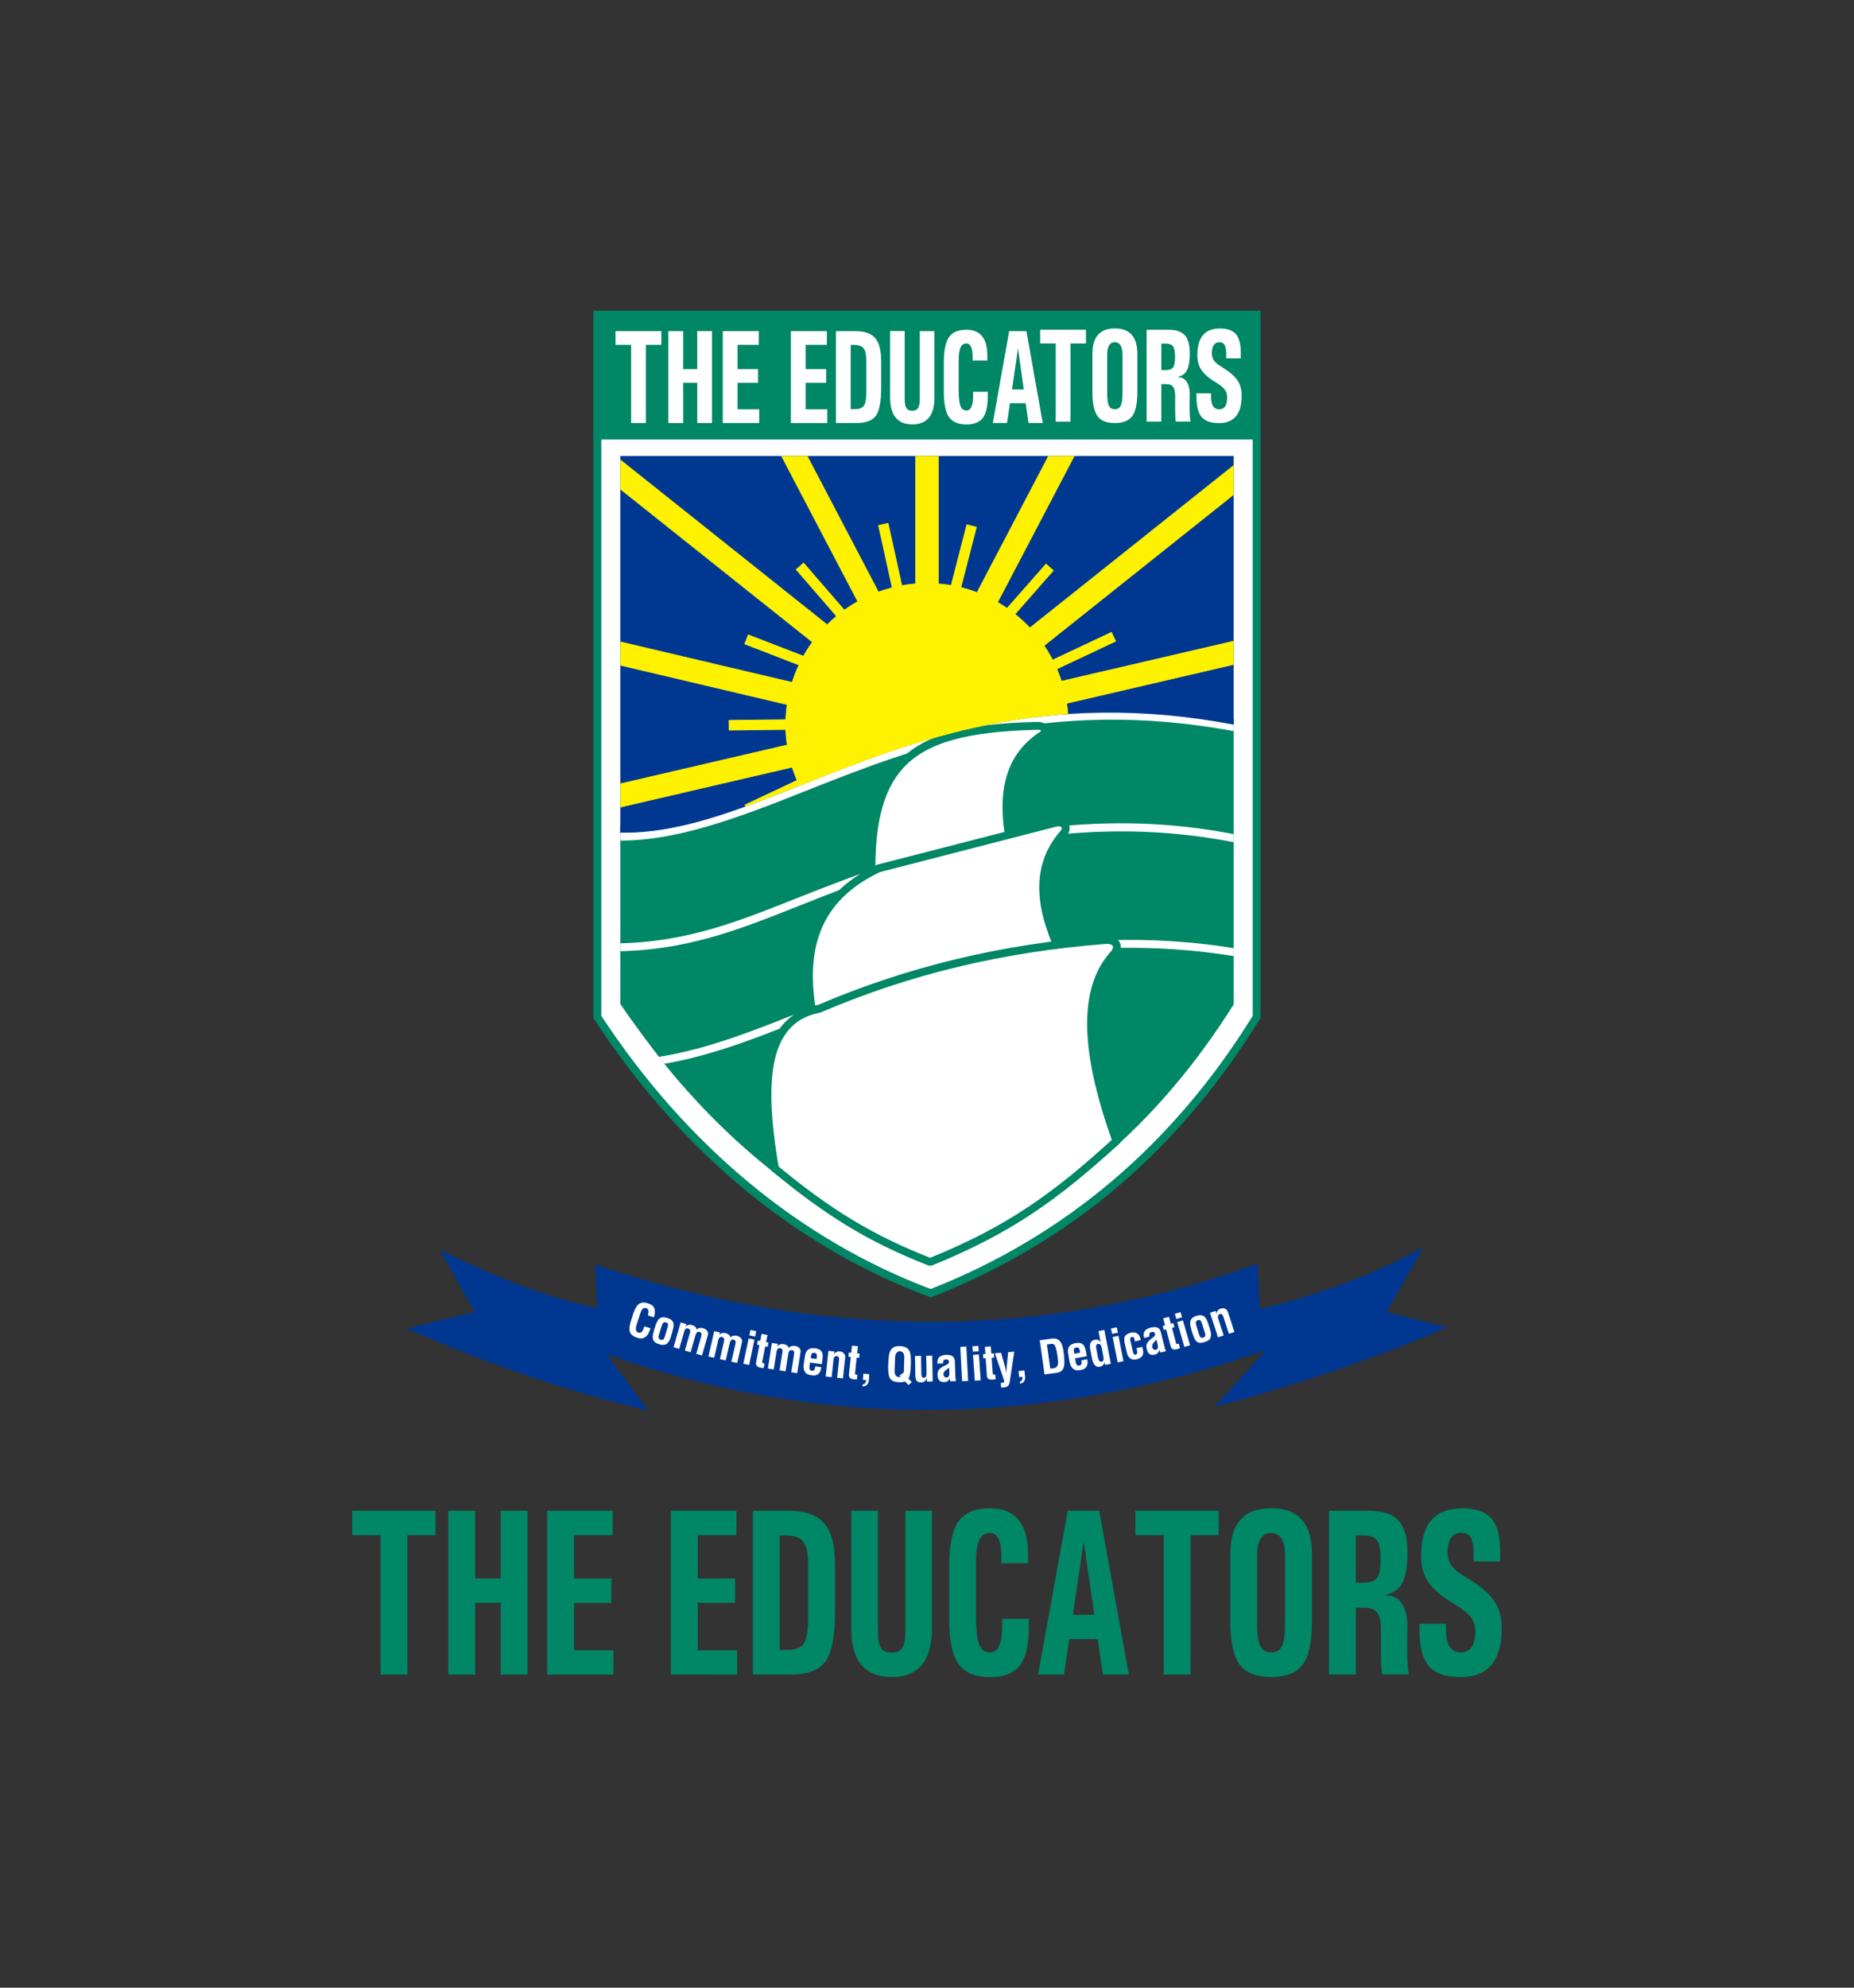 <?xml version="1.0" encoding="utf-8"?>
<!-- Generator: Adobe Illustrator 25.1.0, SVG Export Plug-In . SVG Version: 6.00 Build 0)  -->
<svg version="1.0" id="Layer_1" xmlns="http://www.w3.org/2000/svg" xmlns:xlink="http://www.w3.org/1999/xlink" x="0px" y="0px"
	 viewBox="0 0 280 300" enable-background="new 0 0 280 300" xml:space="preserve">
<rect x="0" y="0" width="280" height="300" fill="#333333" stroke="none"/>
<g>
</g>
<g>
	<path fill-rule="evenodd" clip-rule="evenodd" fill="#003891" d="M66.55,188.7c7.71,3.76,15.53,7.03,23.65,8.71l-0.31-6.54
		c34.38,11.51,67.75,11.57,100.06-0.16l0.31,6.85c8.85-2.11,17.14-5.15,24.74-9.34l-5.6,9.8l9.18,2.33
		c-11.3,4.85-23.04,8.79-35.17,11.98l7.78-8.56c-33,11.5-66.18,12.36-99.59,0.62l6.38,8.56c-12.19-2.93-24.38-7.03-36.57-12.45
		l10.27-2.49C71.69,198.04,66.24,188.39,66.55,188.7L66.55,188.7z"/>
	<path fill="#FFFFFF" d="M97.84,198.53c0.18-0.58,0.12-0.94-0.17-1.06c-0.43-0.18-0.74,0.05-0.95,0.69l-0.55,1.7
		c-0.12,0.37-0.16,0.66-0.12,0.87c0.04,0.21,0.16,0.34,0.36,0.4c0.22,0.07,0.39,0.03,0.52-0.12c0.13-0.15,0.26-0.43,0.39-0.83
		l0.93,0.3c-0.12,0.33-0.24,0.61-0.36,0.84c-0.12,0.23-0.32,0.42-0.59,0.57c-0.27,0.15-0.62,0.16-1.05,0.02
		c-0.41-0.13-0.7-0.3-0.9-0.51c-0.19-0.21-0.29-0.49-0.29-0.82c0-0.34,0.08-0.76,0.24-1.27l0.27-0.84c0.18-0.57,0.38-0.99,0.57-1.28
		c0.2-0.29,0.43-0.47,0.7-0.55c0.27-0.08,0.6-0.05,0.99,0.06c0.54,0.16,0.88,0.42,1,0.78c0.12,0.36,0.1,0.81-0.08,1.34L97.84,198.53
		L97.84,198.53z M100.79,198.93c0.37,0.11,0.62,0.26,0.76,0.45c0.14,0.19,0.2,0.43,0.18,0.71c-0.02,0.28-0.1,0.66-0.25,1.13
		l-0.2,0.65c-0.13,0.44-0.33,0.76-0.59,0.95c-0.26,0.19-0.62,0.22-1.08,0.08c-0.4-0.12-0.67-0.27-0.83-0.45
		c-0.15-0.18-0.22-0.42-0.2-0.72c0.02-0.3,0.11-0.71,0.27-1.23c0.15-0.49,0.3-0.87,0.45-1.13c0.15-0.26,0.34-0.43,0.57-0.5
		C100.11,198.79,100.42,198.81,100.79,198.93L100.79,198.93z M100.78,200.48c0.09-0.3,0.13-0.5,0.1-0.63
		c-0.02-0.12-0.12-0.21-0.3-0.26c-0.18-0.05-0.31-0.03-0.41,0.06c-0.1,0.09-0.18,0.27-0.26,0.52l-0.41,1.36
		c-0.11,0.35-0.02,0.57,0.26,0.67c0.17,0.05,0.3,0.05,0.39-0.02c0.09-0.06,0.17-0.19,0.23-0.39L100.78,200.48L100.78,200.48z
		 M103.54,200.23l0.01,0c0.11-0.14,0.26-0.23,0.44-0.26c0.18-0.04,0.36-0.03,0.53,0.02c0.2,0.06,0.37,0.15,0.5,0.28
		c0.13,0.13,0.19,0.27,0.17,0.43c0.12-0.14,0.27-0.23,0.45-0.26c0.18-0.03,0.37-0.02,0.56,0.03c0.25,0.07,0.45,0.2,0.59,0.39
		c0.15,0.19,0.18,0.4,0.11,0.64l-0.88,3.08l-0.87-0.25l0.75-2.63c0.11-0.39,0.02-0.62-0.27-0.68c-0.28-0.07-0.48,0.1-0.6,0.51
		l-0.73,2.56l-0.87-0.25l0.77-2.68c0.1-0.36,0.01-0.57-0.29-0.65c-0.16-0.04-0.28-0.02-0.37,0.07c-0.09,0.09-0.17,0.23-0.22,0.43
		l-0.74,2.58l-0.86-0.25l1.08-3.75l0.86,0.25L103.54,200.23L103.54,200.23z M108.62,201.5l0.01,0c0.1-0.15,0.25-0.24,0.42-0.29
		c0.18-0.04,0.35-0.05,0.53,0c0.2,0.05,0.37,0.13,0.52,0.26c0.14,0.13,0.2,0.26,0.19,0.42c0.11-0.15,0.26-0.24,0.44-0.28
		c0.18-0.04,0.37-0.04,0.56,0c0.25,0.06,0.46,0.18,0.61,0.35c0.16,0.18,0.2,0.39,0.15,0.64l-0.72,3.12l-0.88-0.2l0.62-2.66
		c0.09-0.4-0.01-0.62-0.3-0.67c-0.29-0.05-0.48,0.13-0.57,0.54l-0.6,2.6l-0.88-0.2l0.63-2.71c0.08-0.36-0.02-0.57-0.32-0.63
		c-0.16-0.03-0.28,0-0.37,0.09c-0.09,0.09-0.15,0.24-0.2,0.44l-0.6,2.61l-0.87-0.2l0.88-3.81l0.87,0.2L108.62,201.5L108.62,201.5z
		 M113.34,200.73l0.87,0.19l-0.17,0.81l-0.87-0.19L113.34,200.73L113.34,200.73z M113.07,202.01l0.87,0.19l-0.81,3.82l-0.87-0.19
		L113.07,202.01L113.07,202.01z M116.06,202.64l-0.12,0.63l-0.37-0.07l-0.44,2.26c-0.02,0.13-0.02,0.21,0.02,0.24
		c0.04,0.03,0.14,0.07,0.31,0.1l-0.13,0.69c-0.04-0.01-0.11-0.02-0.21-0.03c-0.11-0.01-0.2-0.02-0.27-0.04
		c-0.53-0.1-0.75-0.37-0.66-0.81l0.5-2.59l-0.35-0.07l0.12-0.63l0.35,0.07l0.21-1.07l0.89,0.17l-0.21,1.07L116.06,202.64
		L116.06,202.64z M117.41,203.23l0.01,0c0.09-0.15,0.23-0.26,0.4-0.32c0.17-0.06,0.35-0.07,0.53-0.04c0.21,0.03,0.38,0.11,0.53,0.22
		c0.15,0.11,0.22,0.25,0.22,0.4c0.1-0.15,0.24-0.26,0.42-0.31c0.18-0.06,0.36-0.07,0.56-0.04c0.26,0.04,0.47,0.14,0.63,0.31
		c0.17,0.17,0.23,0.38,0.19,0.63l-0.5,3.17l-0.9-0.14l0.43-2.7c0.06-0.4-0.05-0.62-0.35-0.64c-0.29-0.03-0.47,0.16-0.53,0.57
		l-0.42,2.63l-0.9-0.14l0.44-2.75c0.06-0.37-0.06-0.57-0.37-0.6c-0.16-0.02-0.28,0.02-0.36,0.11c-0.08,0.1-0.14,0.25-0.17,0.45
		l-0.42,2.65l-0.88-0.14l0.61-3.86l0.88,0.14L117.41,203.23L117.41,203.23z M121.57,204.65c0.13-0.89,0.64-1.27,1.55-1.15
		c0.39,0.06,0.67,0.17,0.83,0.34c0.17,0.17,0.26,0.37,0.29,0.6c0.02,0.23,0.01,0.54-0.05,0.93l-0.08,0.53l-1.78-0.25l-0.08,0.59
		c-0.05,0.38,0.06,0.6,0.34,0.65c0.03-0.01,0.07,0,0.11,0c0.25,0.01,0.39-0.22,0.44-0.67l0.89,0.13c-0.04,0.44-0.17,0.77-0.4,0.99
		c-0.23,0.22-0.55,0.31-0.97,0.25c-0.24-0.02-0.47-0.08-0.68-0.17c-0.21-0.09-0.38-0.27-0.5-0.53c-0.12-0.26-0.15-0.63-0.08-1.09
		L121.57,204.65L121.57,204.65z M122.44,204.99l0.88,0.12l0.05-0.39c0.04-0.31-0.08-0.49-0.38-0.53c-0.29-0.04-0.46,0.09-0.5,0.4
		L122.44,204.99L122.44,204.99z M126.02,203.98l-0.05,0.44c0.07-0.16,0.19-0.29,0.36-0.36c0.17-0.08,0.35-0.11,0.52-0.09
		c0.25,0.03,0.45,0.12,0.6,0.29c0.15,0.17,0.22,0.39,0.19,0.66l-0.33,3.12l-0.88-0.09l0.28-2.65c0.02-0.2,0.01-0.34-0.04-0.44
		c-0.05-0.1-0.14-0.16-0.28-0.18c-0.12-0.03-0.23,0.01-0.33,0.1c-0.1,0.1-0.16,0.25-0.18,0.45l-0.28,2.62l-0.9-0.09l0.41-3.88
		L126.02,203.98L126.02,203.98z M129.83,204.3l-0.07,0.64l-0.38-0.04l-0.24,2.29c-0.01,0.13,0,0.21,0.04,0.24
		c0.04,0.03,0.14,0.05,0.31,0.07l-0.07,0.7c-0.04,0-0.11-0.01-0.21-0.01c-0.11,0-0.2-0.01-0.27-0.01c-0.53-0.06-0.78-0.3-0.73-0.75
		l0.28-2.62l-0.36-0.04l0.07-0.64l0.36,0.04l0.11-1.08l0.9,0.09l-0.11,1.08L129.83,204.3L129.83,204.3z M130.38,207.34l0.9,0.06
		l-0.06,0.92c-0.02,0.28-0.11,0.5-0.27,0.67c-0.16,0.17-0.39,0.26-0.7,0.27l0.02-0.31c0.11,0.01,0.22-0.04,0.34-0.14
		c0.12-0.1,0.18-0.27,0.19-0.52l-0.48-0.03L130.38,207.34L130.38,207.34z M135.85,203.16c0.51,0.02,0.88,0.12,1.13,0.3
		c0.25,0.18,0.4,0.43,0.48,0.76s0.11,0.78,0.11,1.35l-0.02,0.6c-0.03,0.96-0.15,1.6-0.35,1.9l0.51,0.53l-0.51,0.45l-0.51-0.56
		c-0.2,0.1-0.5,0.15-0.91,0.13c-0.6-0.02-1.02-0.17-1.26-0.44c-0.16-0.19-0.27-0.45-0.32-0.79c-0.05-0.34-0.07-0.74-0.07-1.21
		c0.01-0.13,0.02-0.32,0.03-0.55c0.03-0.47,0.06-0.8,0.08-1c0.02-0.2,0.08-0.42,0.19-0.67c0.1-0.25,0.27-0.45,0.5-0.6
		C135.15,203.22,135.46,203.15,135.85,203.16L135.85,203.16z M136.57,204.92c0.01-0.32-0.05-0.57-0.17-0.73
		c-0.13-0.16-0.3-0.24-0.52-0.24c-0.2,0-0.36,0.08-0.49,0.25c-0.13,0.16-0.2,0.39-0.21,0.69l-0.07,1.95
		c-0.02,0.65,0.2,0.98,0.67,1.01c0.06-0.01,0.15-0.02,0.26-0.03l-0.2-0.18l0.55-0.44l0.06,0.08c0.03-0.11,0.05-0.27,0.06-0.5
		l0.01-0.41L136.57,204.92L136.57,204.92z M139.88,204.62l0.91-0.02l0.07,3.9l-0.87,0.02l-0.01-0.62c-0.1,0.49-0.39,0.74-0.87,0.75
		c-0.18,0-0.34-0.03-0.49-0.1c-0.24-0.12-0.37-0.45-0.38-0.98l-0.05-2.91l0.91-0.02l0.05,2.78c0.01,0.37,0.14,0.54,0.4,0.52
		c0.26,0,0.39-0.23,0.38-0.69L139.88,204.62L139.88,204.62z M141.58,205.81c-0.03-0.46,0.06-0.78,0.27-0.98
		c0.21-0.2,0.55-0.31,1-0.34c0.47-0.02,0.81,0.06,1.02,0.22c0.22,0.16,0.33,0.42,0.34,0.78l0.08,2.35c0.01,0.24,0.04,0.45,0.1,0.61
		l-0.87,0.03c-0.03-0.05-0.05-0.16-0.07-0.31c0.01-0.04,0.01-0.08,0.01-0.13c-0.2,0.36-0.47,0.55-0.82,0.56
		c-0.13,0-0.28-0.01-0.44-0.05c-0.38-0.11-0.58-0.44-0.6-0.98c-0.02-0.32,0.02-0.56,0.13-0.74c0.11-0.17,0.28-0.33,0.49-0.47
		c0.12-0.08,0.29-0.17,0.52-0.27c0.23-0.1,0.38-0.19,0.45-0.25c0.09-0.08,0.13-0.19,0.13-0.32c-0.01-0.24-0.16-0.35-0.46-0.34
		c-0.18,0.02-0.29,0.05-0.33,0.12c-0.08,0.1-0.12,0.26-0.11,0.48L141.58,205.81L141.58,205.81z M143.35,206.43
		c-0.13,0.09-0.27,0.18-0.41,0.28c-0.14,0.1-0.25,0.21-0.33,0.32c-0.08,0.11-0.13,0.25-0.13,0.41c0.04,0.29,0.19,0.46,0.46,0.48
		c0.1-0.02,0.17-0.03,0.19-0.05c0.07-0.05,0.12-0.1,0.16-0.14s0.06-0.15,0.07-0.29c0.02-0.15,0.02-0.34,0-0.57L143.35,206.43
		L143.35,206.43z M145.03,203.28l0.91-0.05l0.27,5.19l-0.91,0.05L145.03,203.28L145.03,203.28z M146.86,203.19l0.89-0.06l0.06,0.82
		l-0.89,0.06L146.86,203.19L146.86,203.19z M146.95,204.49l0.89-0.06l0.27,3.9l-0.89,0.06L146.95,204.49L146.95,204.49z
		 M150.1,204.26l0.04,0.64l-0.38,0.03l0.16,2.29c0.01,0.13,0.04,0.2,0.08,0.23c0.04,0.02,0.15,0.03,0.32,0.02l0.05,0.7
		c-0.04,0-0.11,0.01-0.21,0.03c-0.11,0.02-0.19,0.03-0.27,0.03c-0.53,0.04-0.82-0.17-0.85-0.61l-0.18-2.63l-0.36,0.03l-0.04-0.64
		l0.36-0.03l-0.08-1.08l0.9-0.06l0.08,1.08L150.1,204.26L150.1,204.26z M150.25,204.25l0.94-0.08l0.61,2.16l0.19,0.89l0.04-0.91
		l0.23-2.23l0.92-0.08l-0.66,4.4c-0.04,0.36-0.13,0.6-0.26,0.75c-0.13,0.14-0.34,0.22-0.62,0.25c-0.18,0.02-0.32,0.02-0.44,0.02
		l-0.06-0.7l0.18-0.02l0.1-0.01c0.1-0.01,0.17-0.03,0.2-0.05c0.03-0.02,0.05-0.07,0.04-0.14c0-0.04-0.04-0.16-0.09-0.37
		L150.25,204.25L150.25,204.25z M153.82,206.94l0.89-0.11l0.11,0.91c0.03,0.27-0.01,0.51-0.14,0.71c-0.12,0.2-0.34,0.33-0.63,0.4
		l-0.04-0.31c0.11-0.01,0.21-0.08,0.31-0.2c0.09-0.12,0.12-0.3,0.09-0.54l-0.48,0.06L153.82,206.94L153.82,206.94z M157.03,202.29
		l1.85-0.26c0.53-0.07,0.94,0.07,1.23,0.44c0.29,0.37,0.48,1.03,0.57,1.99c0.04,0.41,0.06,0.75,0.07,1.02
		c0.01,0.26-0.02,0.52-0.07,0.77s-0.16,0.46-0.33,0.62c-0.17,0.17-0.41,0.28-0.73,0.32l-1.87,0.26L157.03,202.29L157.03,202.29z
		 M158.11,202.92l0.51,3.65l0.51-0.07c0.26-0.04,0.43-0.13,0.53-0.3c0.1-0.16,0.14-0.37,0.14-0.63c-0.01-0.26-0.05-0.62-0.12-1.08
		c-0.1-0.64-0.21-1.09-0.33-1.34c-0.12-0.25-0.31-0.36-0.57-0.32L158.11,202.92L158.11,202.92z M161.32,204.28
		c-0.16-0.89,0.22-1.41,1.12-1.57c0.39-0.06,0.69-0.04,0.9,0.07c0.21,0.11,0.36,0.27,0.46,0.49c0.09,0.22,0.18,0.51,0.24,0.9
		l0.09,0.53l-1.77,0.31l0.1,0.59c0.07,0.38,0.24,0.55,0.53,0.51c0.03-0.01,0.06-0.02,0.11-0.03c0.24-0.07,0.31-0.33,0.21-0.77
		l0.89-0.16c0.1,0.43,0.07,0.78-0.08,1.07c-0.15,0.28-0.43,0.46-0.84,0.54c-0.24,0.05-0.47,0.07-0.7,0.05
		c-0.23-0.02-0.44-0.14-0.64-0.35c-0.2-0.21-0.34-0.55-0.42-1.01L161.32,204.28L161.32,204.28z M162.25,204.32l0.88-0.16l-0.07-0.39
		c-0.05-0.31-0.23-0.44-0.53-0.39c-0.29,0.05-0.41,0.23-0.35,0.54L162.25,204.32L162.25,204.32z M166.39,203.42
		c-0.04-0.2-0.11-0.36-0.21-0.47c-0.1-0.11-0.22-0.15-0.35-0.12c-0.16,0.03-0.25,0.11-0.28,0.23c-0.03,0.12-0.02,0.3,0.02,0.52
		l0.25,1.31c0.04,0.22,0.11,0.39,0.21,0.5c0.1,0.11,0.21,0.16,0.32,0.14c0.29-0.06,0.38-0.32,0.29-0.8L166.39,203.42L166.39,203.42z
		 M166.25,202.58l-0.06-0.18l-0.29-1.5l0.88-0.17l0.99,5.11l-0.88,0.17l-0.08-0.43c-0.03,0.18-0.1,0.33-0.23,0.46
		c-0.13,0.13-0.28,0.21-0.46,0.24c-0.1,0.02-0.19,0.02-0.29,0.01c-0.45-0.05-0.75-0.46-0.9-1.23l-0.26-1.32
		c-0.16-0.8,0-1.29,0.47-1.47c0.04-0.01,0.08-0.02,0.11-0.03c0.03-0.01,0.07-0.02,0.11-0.03
		C165.73,202.14,166.02,202.27,166.25,202.58L166.25,202.58z M167.79,200.51l0.88-0.17l0.16,0.81l-0.88,0.17L167.79,200.51
		L167.79,200.51z M168.04,201.79l0.88-0.17l0.75,3.83l-0.88,0.17L168.04,201.79L168.04,201.79z M172.28,202.26l-0.88,0.2l-0.1-0.45
		c-0.02-0.09-0.07-0.15-0.14-0.19c-0.07-0.04-0.15-0.05-0.24-0.03c-0.21,0.05-0.28,0.23-0.21,0.55l0.38,1.65
		c0.08,0.36,0.23,0.52,0.43,0.47c0.22-0.05,0.28-0.25,0.2-0.61l-0.09-0.37l0.88-0.2l0.09,0.37c0.1,0.42,0.07,0.76-0.09,1
		c-0.16,0.24-0.44,0.41-0.84,0.51c-0.38,0.09-0.7,0.05-0.95-0.12c-0.26-0.17-0.43-0.45-0.52-0.83l-0.32-1.37
		c-0.14-0.6-0.12-1.01,0.07-1.23c0.19-0.22,0.45-0.37,0.79-0.46c0.19-0.04,0.38-0.06,0.56-0.04c0.18,0.02,0.34,0.08,0.47,0.18
		c0.12,0.08,0.21,0.18,0.28,0.29C172.12,201.66,172.2,201.9,172.28,202.26L172.28,202.26z M172.8,201.94
		c-0.12-0.44-0.1-0.78,0.06-1.02c0.17-0.24,0.47-0.42,0.91-0.54c0.45-0.11,0.8-0.11,1.05,0c0.25,0.11,0.41,0.35,0.5,0.7l0.57,2.28
		c0.06,0.24,0.13,0.43,0.22,0.57l-0.84,0.21c-0.04-0.05-0.08-0.14-0.14-0.29c0-0.04-0.01-0.08-0.02-0.12
		c-0.12,0.4-0.35,0.64-0.68,0.72c-0.13,0.03-0.27,0.04-0.44,0.04c-0.4-0.03-0.66-0.31-0.79-0.84c-0.09-0.31-0.1-0.56-0.03-0.75
		c0.07-0.19,0.2-0.38,0.38-0.57c0.1-0.1,0.25-0.23,0.45-0.37c0.2-0.15,0.33-0.26,0.38-0.33c0.07-0.1,0.09-0.21,0.06-0.34
		c-0.06-0.23-0.23-0.31-0.52-0.24c-0.18,0.05-0.28,0.11-0.3,0.18c-0.06,0.12-0.06,0.28-0.01,0.49L172.8,201.94L172.8,201.94z
		 M174.66,202.18c-0.11,0.11-0.22,0.23-0.34,0.36c-0.12,0.13-0.2,0.25-0.26,0.38c-0.06,0.13-0.07,0.27-0.05,0.43
		c0.1,0.28,0.28,0.41,0.55,0.38c0.1-0.04,0.15-0.07,0.18-0.09c0.06-0.06,0.1-0.12,0.12-0.17c0.02-0.05,0.03-0.15,0.01-0.3
		c-0.02-0.15-0.05-0.33-0.11-0.56L174.66,202.18L174.66,202.18z M177.2,199.7l0.17,0.62l-0.37,0.1l0.59,2.22
		c0.03,0.12,0.07,0.19,0.12,0.21c0.05,0.01,0.15,0,0.32-0.05l0.18,0.68c-0.04,0.01-0.1,0.03-0.2,0.07c-0.1,0.04-0.19,0.06-0.26,0.08
		c-0.52,0.14-0.83-0.01-0.95-0.43l-0.68-2.55l-0.35,0.09l-0.17-0.62l0.35-0.09l-0.28-1.05l0.88-0.23l0.28,1.05L177.2,199.7
		L177.2,199.7z M177.43,198.29l0.86-0.25l0.23,0.79l-0.86,0.25L177.43,198.29L177.43,198.29z M177.79,199.54l0.86-0.25l1.08,3.75
		l-0.86,0.25L177.79,199.54L177.79,199.54z M180.71,198.6c0.37-0.11,0.66-0.13,0.89-0.05c0.22,0.08,0.41,0.24,0.55,0.48
		c0.14,0.24,0.28,0.6,0.43,1.08l0.2,0.65c0.13,0.44,0.15,0.81,0.05,1.12c-0.1,0.3-0.39,0.53-0.86,0.67
		c-0.4,0.12-0.71,0.15-0.94,0.09c-0.23-0.06-0.41-0.22-0.56-0.48c-0.15-0.26-0.3-0.65-0.46-1.17c-0.15-0.49-0.24-0.89-0.26-1.19
		c-0.02-0.3,0.04-0.54,0.19-0.73C180.08,198.87,180.34,198.71,180.71,198.6L180.71,198.6z M181.57,199.89
		c-0.09-0.3-0.18-0.49-0.26-0.58c-0.09-0.09-0.22-0.11-0.39-0.05c-0.18,0.05-0.28,0.15-0.31,0.28c-0.03,0.13,0,0.33,0.08,0.58
		l0.42,1.36c0.11,0.35,0.3,0.49,0.59,0.41c0.17-0.05,0.27-0.13,0.31-0.23c0.04-0.1,0.03-0.25-0.03-0.45L181.57,199.89L181.57,199.89
		z M183.59,197.86l0.14,0.42c0-0.18,0.06-0.34,0.18-0.48c0.12-0.14,0.27-0.24,0.44-0.29c0.24-0.08,0.46-0.07,0.67,0.02
		c0.21,0.09,0.36,0.27,0.44,0.53l0.97,2.98l-0.84,0.27l-0.82-2.54c-0.06-0.19-0.13-0.32-0.21-0.39c-0.08-0.07-0.19-0.09-0.33-0.05
		c-0.12,0.03-0.21,0.1-0.26,0.23c-0.05,0.13-0.04,0.29,0.02,0.49l0.82,2.51l-0.86,0.28l-1.21-3.71L183.59,197.86L183.59,197.86z"/>
	<path fill="#008766" d="M57.47,252.74V231.7l0,0H53.2l0,0v-1.84v-1.84l0,0h12.58l0,0v1.84v1.84l0,0h-4.25l0,0v21.05l0,0h-2.02
		H57.47L57.47,252.74z M67.71,252.74v-24.72l0,0h2.02h2.04l0,0v10.21l0,0h3.85l0,0v-10.21l0,0h2.02h2.04l0,0v24.72l0,0h-2.02h-2.04
		l0,0v-10.83l0,0h-3.85l0,0v10.83l0,0h-2.02H67.71L67.71,252.74z M82.64,252.74L82.64,252.74v-24.72l0,0h9.89l0,0v1.84v1.84l0,0
		H86.7l0,0v6.54l0,0h5.64v1.84v1.84l0,0H86.7l0,0v7.15l0,0h5.95l0,0v1.84v1.84l0,0H82.64L82.64,252.74z M101.33,252.74
		L101.33,252.74v-24.72l0,0h9.89l0,0v1.84v1.84l0,0h-5.84l0,0v6.54l0,0h5.64v1.84v1.84l0,0h-5.64l0,0v7.15l0,0h5.95l0,0v1.84v1.84
		l0,0H101.33L101.33,252.74z M113.71,252.74v-24.72l0,0h2.02l0,0h3.31c2.55,0,4.36,0.63,5.44,1.88c1.09,1.26,1.63,3.36,1.63,6.3
		v6.93c0.01,3.71-0.46,6.24-1.42,7.6c-0.96,1.35-2.77,2.02-5.43,2.02h-3.53l0,0H113.71L113.71,252.74z M117.76,249.03L117.76,249.03
		h1.07c1.27,0,2.13-0.32,2.56-0.97c0.44-0.65,0.66-1.9,0.66-3.76v-8.17c0-1.67-0.24-2.82-0.74-3.45c-0.49-0.63-1.39-0.94-2.7-0.94
		h-0.86l0,0V249.03L117.76,249.03z M140.74,245.81c0,2.44-0.51,4.27-1.52,5.48c-1.02,1.21-2.54,1.82-4.56,1.82
		c-2.03,0-3.55-0.61-4.57-1.82c-1.02-1.21-1.52-3.04-1.52-5.48v-17.79l0,0h2.01h2.01l0,0v18.12c0,1.23,0.15,2.08,0.45,2.57
		c0.31,0.48,0.84,0.73,1.62,0.73c0.78,0,1.31-0.25,1.62-0.73c0.3-0.48,0.45-1.34,0.45-2.57v-18.12l0,0h2.01h2.01l0,0V245.81
		L140.74,245.81z M155.39,244.33v0.74c0.04,2.9-0.39,4.96-1.29,6.2c-0.9,1.23-2.42,1.85-4.56,1.85c-2.27,0-3.87-0.67-4.81-2.01
		c-0.93-1.33-1.39-3.64-1.39-6.9v-7.62c0-3.28,0.46-5.6,1.39-6.93c0.93-1.34,2.53-2.01,4.81-2.01c1.97,0,3.44,0.63,4.39,1.88
		c0.9,1.17,1.34,2.9,1.33,5.2v0.47v0.74h-4.03v-0.74c0.02-1.29-0.11-2.25-0.4-2.88c-0.29-0.64-0.72-0.96-1.3-0.96
		c-0.76,0-1.3,0.36-1.64,1.09c-0.34,0.73-0.5,1.92-0.5,3.57v7.63c0,2.15,0.16,3.64,0.47,4.49c0.31,0.84,0.87,1.26,1.68,1.26
		c0.62,0,1.09-0.36,1.39-1.08c0.3-0.72,0.45-1.81,0.43-3.25v-0.74H155.39L155.39,244.33z M156.77,252.74l4.49-24.72h2.37h2.38
		l4.47,24.72l0,0h-1.95h-1.96l0,0l-0.78-5.35l0,0h-4.3l0,0l-0.81,5.35l0,0h-1.95H156.77L156.77,252.74z M163.67,232.64l-1.64,11.08
		l0,0h3.24l0,0L163.67,232.64L163.67,232.64L163.67,232.64z M175.75,252.74V231.7l0,0h-4.27l0,0v-1.84v-1.84l0,0h12.58l0,0v1.84
		v1.84l0,0h-4.25l0,0v21.05l0,0h-2.02H175.75L175.75,252.74z M191.97,253.11c-2.26,0-3.85-0.63-4.77-1.89
		c-0.92-1.26-1.39-3.43-1.39-6.51v-10.18c0-2.3,0.51-4.02,1.54-5.17c1.02-1.14,2.56-1.72,4.62-1.72c2.06,0,3.6,0.57,4.63,1.72
		c1.03,1.15,1.54,2.87,1.54,5.17v10.18c0,3.07-0.46,5.24-1.39,6.51C195.83,252.49,194.23,253.11,191.97,253.11L191.97,253.11z
		 M191.97,249.4c0.79,0,1.35-0.33,1.65-0.98c0.31-0.66,0.46-1.82,0.46-3.49v-10.18c0-1.11-0.18-1.96-0.54-2.52
		c-0.36-0.57-0.89-0.86-1.58-0.86c-0.69,0-1.22,0.29-1.57,0.86c-0.35,0.57-0.53,1.41-0.53,2.52v10.18c0,1.67,0.15,2.83,0.46,3.49
		C190.64,249.07,191.18,249.4,191.97,249.4L191.97,249.4z M200.71,252.74v-24.72l0,0h2.02l0,0h3.93c2.13,0,3.64,0.49,4.55,1.47
		c0.91,0.98,1.36,2.63,1.36,4.95c0,2.61-0.46,4.38-1.37,5.29c-0.46,0.45-1.16,0.81-2.12,1.06l0,0h0.22c1.11,0,1.94,0.45,2.5,1.36
		c0.57,0.91,0.82,2.2,0.75,3.88c-0.03,0.96-0.04,1.96-0.03,3c0.02,1.08,0.05,1.89,0.09,2.45c0.04,0.55,0.09,0.97,0.17,1.25h-2.02
		h-2.02c-0.07-0.27-0.11-0.68-0.14-1.23c-0.03-0.55-0.04-1.37-0.04-2.47v-3c0.02-1.24-0.17-2.11-0.56-2.62
		c-0.39-0.51-1.08-0.76-2.05-0.76h-1.18l0,0v10.09l0,0h-2.02H200.71L200.71,252.74z M204.76,238.87L204.76,238.87h1.12
		c1.05,0,1.75-0.25,2.1-0.73s0.53-1.45,0.53-2.9c0-1.35-0.19-2.28-0.56-2.77c-0.37-0.49-1.06-0.74-2.07-0.74h-1.12l0,0V238.87
		L204.76,238.87z M222.56,235.67v-0.74c0.01-1.31-0.11-2.23-0.39-2.77c-0.28-0.54-0.77-0.81-1.47-0.81c-0.69,0-1.21,0.25-1.56,0.75
		c-0.34,0.5-0.52,1.24-0.52,2.23c0,0.77,0.21,1.44,0.62,1.99c0.4,0.54,1.11,1.12,2.13,1.72c2.01,1.19,3.42,2.35,4.22,3.49
		c0.81,1.13,1.21,2.52,1.21,4.17c0,2.48-0.52,4.34-1.55,5.57c-1.03,1.23-2.59,1.85-4.66,1.85c-2.26,0-3.86-0.55-4.8-1.66
		c-0.94-1.1-1.41-2.91-1.41-5.41v-0.23v-0.74h4v0.74c-0.02,1.19,0.16,2.09,0.53,2.69c0.37,0.59,0.93,0.89,1.69,0.89
		c0.74,0,1.29-0.27,1.65-0.81c0.36-0.54,0.55-1.35,0.55-2.43c0-0.81-0.22-1.5-0.67-2.09c-0.44-0.59-1.21-1.2-2.32-1.86
		c-1.93-1.13-3.28-2.25-4.04-3.34c-0.77-1.09-1.15-2.44-1.15-4.05c0-2.4,0.52-4.19,1.55-5.38c1.03-1.19,2.59-1.79,4.66-1.79
		c2.13,0,3.64,0.56,4.52,1.66c0.82,1.05,1.23,2.75,1.22,5.08l0,0.54v0.74H222.56L222.56,235.67z"/>
	<g>
		<path fill-rule="evenodd" clip-rule="evenodd" fill="#FFFFFF" d="M90.22,47.48h99.56v106.01c-12.1,19.63-28.38,33.56-49.22,41.7
			c-19.08-7.12-36.64-20.75-50.35-41.7V47.48L90.22,47.48z"/>
		<path fill="#008766" d="M140.57,195.82l-0.21-0.08c-9.81-3.66-19.02-8.97-27.36-15.76c-8.75-7.13-16.58-15.93-23.28-26.16
			l-0.1-0.15V46.89h100.75v106.77l-0.09,0.14c-6.08,9.86-13.3,18.37-21.46,25.3c-8.22,6.98-17.66,12.58-28.05,16.64L140.57,195.82z
			 M90.81,153.31c12.84,19.57,30.04,33.82,49.75,41.24c20.28-7.97,36.64-21.84,48.63-41.23V48.07H90.81V153.31z"/>
	</g>
	<path fill="#008766" d="M100.05,160.23c4.65,5.77,9.63,10.82,14.89,15.17c8.01,6.63,16.62,11.65,25.59,15.15
		c9.57-3.88,18.11-9.04,25.69-15.47c7.68-6.52,14.36-14.35,20.1-23.49v-5.64v-1.56v-18.96v-1.82v-15.2
		c-28.38-5.45-48.05,2.36-64.53,8.9c-10.1,4.01-19.03,7.55-28.11,7.37v16.83v1.19v8.82c1.63,2.45,4.56,6.36,6.38,8.7L100.05,160.23
		L100.05,160.23z"/>
	<g>
		<defs>
			<path id="SVGID_1_" d="M100.05,160.23c4.65,5.77,9.63,10.82,14.89,15.17c8.01,6.63,16.62,11.65,25.59,15.15
				c9.57-3.88,18.11-9.04,25.69-15.47c7.68-6.52,14.36-14.35,20.1-23.49v-5.64v-1.56v-18.96v-1.82v-15.2
				c-28.38-5.45-48.05,2.36-64.53,8.9c-10.1,4.01-19.03,7.55-28.11,7.37v16.83v1.19v8.82c1.63,2.45,4.56,6.36,6.38,8.7
				L100.05,160.23L100.05,160.23z"/>
		</defs>
		<clipPath id="SVGID_2_">
			<use xlink:href="#SVGID_1_"  overflow="visible"/>
		</clipPath>
		<path clip-path="url(#SVGID_2_)" fill="#FFFFFF" d="M93.54,161.15c-1.23,0-2.46-0.07-3.69-0.2l0.13-1.18
			c10.28,1.17,20.61-2.93,30.61-6.9l0.52-0.2c18.44-7.32,43.27-14.88,71.78-8.28l-0.27,1.16c-28.19-6.53-52.79,0.97-71.07,8.22
			l-0.52,0.2C112.49,157.36,102.94,161.15,93.54,161.15z M92.38,143.58c-0.64,0-1.29-0.01-1.95-0.03l0.04-1.19
			c11.79,0.39,20.06-2.9,29.65-6.71l0.99-0.39c8.65-3.43,18.87-7.27,30.74-9.4c14.07-2.52,27.24-2.07,40.26,1.37l-0.3,1.15
			c-30.08-7.96-56.21,2.41-70.26,7.99l-0.99,0.39C111.38,140.4,103.39,143.58,92.38,143.58z M93.73,126.87c-0.22,0-0.45,0-0.67-0.01
			l0.02-1.19c8.39,0.17,17.28-3.07,28.02-7.34c16.36-6.5,36.73-14.58,65.81-9.08l-0.22,1.17c-28.74-5.44-48.93,2.57-65.15,9.01
			C110.96,123.65,102.15,126.87,93.73,126.87z"/>
		<g clip-path="url(#SVGID_2_)">
			<path fill-rule="evenodd" clip-rule="evenodd" fill="#FFFFFF" d="M131.69,134.52c-0.93-19.65,5.82-24.54,24.98-24.97
				c1.4,0,1.54,1.01,0.41,1.59c-4.87,3.42-6.16,9.02-4.19,17.51L131.69,134.52L131.69,134.52z"/>
			<path fill="#008766" d="M131.13,135.29l-0.04-0.74c-0.46-9.66,0.94-15.69,4.53-19.54c3.78-4.05,9.87-5.8,21.03-6.05
				c0,0,0.01,0,0.01,0c1.38,0,1.67,0.77,1.73,1.01c0.12,0.49-0.08,1.19-1.01,1.68c-4.59,3.24-5.84,8.6-3.93,16.86l0.13,0.55
				L131.13,135.29z M156.68,110.15C156.68,110.15,156.68,110.15,156.68,110.15c-10.66,0.24-16.7,1.94-20.19,5.68
				c-3.26,3.5-4.58,9.05-4.24,17.93l19.93-5.52c-1.85-8.5-0.4-14.09,4.56-17.57l0.07-0.04c0.29-0.15,0.4-0.3,0.43-0.36
				C157.18,110.22,157.01,110.15,156.68,110.15z"/>
		</g>
		<g clip-path="url(#SVGID_2_)">
			<path fill-rule="evenodd" clip-rule="evenodd" fill="#FFFFFF" d="M123.34,155.81c-2.79-11.25-0.78-19.97,9.36-24.75l26.67-6.86
				c1.49-0.37,1.99,0.81,1.25,1.59c-5.58,6.37-2.59,14.23,1,20.9L123.34,155.81L123.34,155.81z"/>
			<path fill="#008766" d="M122.9,156.52l-0.14-0.57c-3.12-12.57,0.05-20.88,9.69-25.43l0.05-0.02l26.72-6.87
				c1.12-0.28,1.84,0.16,2.13,0.66c0.34,0.58,0.22,1.35-0.29,1.9c-5.35,6.11-2.45,13.65,1.09,20.22l0.37,0.68L122.9,156.52z
				 M132.9,131.62c-8.99,4.26-11.9,11.73-9.13,23.47l36.97-8.8c-3.37-6.42-6.23-14.43-0.57-20.89l0.01-0.02
				c0.18-0.2,0.2-0.39,0.14-0.5c-0.07-0.13-0.33-0.23-0.82-0.11L132.9,131.62z"/>
		</g>
		<g clip-path="url(#SVGID_2_)">
			<path fill-rule="evenodd" clip-rule="evenodd" fill="#FFFFFF" d="M117.57,179.34c-2.85-14.68-2.8-25.37,6.15-27.09
				c14.67-6.27,28.97-9.27,43.07-10.36c1.84-0.19,2.52,1.04,1.19,2.37c-5.7,6.6-3.01,18.8,1.83,31.19l-27.63,20.51L117.57,179.34
				L117.57,179.34z"/>
			<path fill="#008766" d="M142.2,196.69l-25.16-17l-0.05-0.24c-2.41-12.4-2.22-19.8,0.61-23.98c1.36-2.01,3.36-3.28,5.95-3.8
				c13.54-5.78,27.67-9.18,43.2-10.38c1.13-0.12,2.03,0.25,2.38,0.97c0.34,0.72,0.09,1.59-0.71,2.39
				c-4.63,5.38-3.99,15.38,1.95,30.57l0.17,0.42L142.2,196.69z M118.11,178.98l24.06,16.25l26.93-19.99
				c-2.69-6.94-4.24-12.67-4.74-17.5c-0.63-6.04,0.44-10.7,3.18-13.87l0.03-0.03c0.5-0.5,0.58-0.88,0.49-1.06
				c-0.1-0.2-0.51-0.38-1.2-0.3c-15.44,1.2-29.46,4.57-42.9,10.32l-0.06,0.03l-0.06,0.01c-2.34,0.45-4.06,1.53-5.26,3.31
				C115.96,160.01,115.82,167.06,118.11,178.98z"/>
		</g>
	</g>
	<polygon fill-rule="evenodd" clip-rule="evenodd" fill="#008766" points="90.22,47.48 189.78,47.48 189.78,66.34 90.22,66.34 
		90.22,47.48 	"/>
	<path fill="#003891" d="M93.68,68.82v56.85c8.78,0.18,17.57-3.31,27.52-7.26c16.63-6.6,36.45-14.47,65.12-9.04V68.82H93.68
		L93.68,68.82z"/>
	<g>
		<defs>
			<path id="SVGID_3_" d="M93.68,68.82v56.85c8.78,0.18,17.57-3.31,27.52-7.26c16.63-6.6,36.45-14.47,65.12-9.04V68.82H93.68
				L93.68,68.82z"/>
		</defs>
		<clipPath id="SVGID_4_">
			<use xlink:href="#SVGID_3_"  overflow="visible"/>
		</clipPath>
		<g clip-path="url(#SVGID_4_)">
			<path fill-rule="evenodd" clip-rule="evenodd" fill="#FFF200" d="M140,88.05c11.79,0,21.34,9.55,21.34,21.34
				c0,11.79-9.55,21.34-21.34,21.34c-11.79,0-21.34-9.55-21.34-21.34C118.66,97.61,128.21,88.05,140,88.05L140,88.05z"/>
			<path fill="#FFF200" d="M140,130.78c-11.79,0-21.39-9.6-21.39-21.39S128.21,88,140,88c11.79,0,21.39,9.6,21.39,21.39
				S151.79,130.78,140,130.78z M140,88.1c-11.74,0-21.29,9.55-21.29,21.29s9.55,21.29,21.29,21.29c11.74,0,21.29-9.55,21.29-21.29
				S151.74,88.1,140,88.1z"/>
		</g>
		<g clip-path="url(#SVGID_4_)">
			<polygon fill-rule="evenodd" clip-rule="evenodd" fill="#FFF200" points="138.29,54.07 141.71,54.07 141.71,149.44 
				138.29,149.44 138.29,54.07 			"/>
			<path fill="#FFF200" d="M141.76,149.49h-3.52V54.02h3.52V149.49z M138.34,149.39h3.33V54.12h-3.33V149.39z"/>
		</g>
		<g clip-path="url(#SVGID_4_)">
			<polygon fill-rule="evenodd" clip-rule="evenodd" fill="#FFF200" points="86.87,68.38 89.01,65.7 163.62,125.11 161.49,127.79 
				86.87,68.38 			"/>
			<path fill="#FFF200" d="M161.49,127.86l-0.04-0.03L86.8,68.39l2.2-2.76l0.04,0.03l74.65,59.44L161.49,127.86z M86.94,68.38
				l74.54,59.35l2.07-2.6L89.01,65.77L86.94,68.38z"/>
		</g>
		<g clip-path="url(#SVGID_4_)">
			<polygon fill-rule="evenodd" clip-rule="evenodd" fill="#FFF200" points="194.18,68.38 192.05,65.7 117.43,125.11 119.57,127.79 
				194.18,68.38 			"/>
			<path fill="#FFF200" d="M119.56,127.86l-2.2-2.76l0.04-0.03l74.65-59.44l2.19,2.76l-0.04,0.03L119.56,127.86z M117.5,125.12
				l2.07,2.6l74.54-59.35l-2.07-2.6L117.5,125.12z"/>
		</g>
		<g clip-path="url(#SVGID_4_)">
			<polygon fill-rule="evenodd" clip-rule="evenodd" fill="#FFF200" points="85.81,98.54 86.6,95.21 179.43,117.09 178.65,120.42 
				85.81,98.54 			"/>
			<path fill="#FFF200" d="M178.68,120.48l-0.05-0.01L85.75,98.58l0.81-3.43l0.05,0.01l92.88,21.89L178.68,120.48z M85.87,98.5
				l92.74,21.86l0.76-3.24L86.64,95.26L85.87,98.5z"/>
		</g>
		<g clip-path="url(#SVGID_4_)">
			<polygon fill-rule="evenodd" clip-rule="evenodd" fill="#FFF200" points="194.98,98.28 194.19,94.94 88.71,119.46 89.5,122.79 
				194.98,98.28 			"/>
			<path fill="#FFF200" d="M89.46,122.85l-0.81-3.43l0.05-0.01l105.53-24.53l0.01,0.05l0.8,3.38l-0.05,0.01L89.46,122.85z
				 M88.77,119.5l0.76,3.24l105.38-24.49L194.15,95L88.77,119.5z"/>
		</g>
		<polygon clip-path="url(#SVGID_4_)" fill="#FFF200" points="145,135.38 139.52,110.56 133.18,135.18 131.64,134.78 137.69,111.33 
			136.45,111.92 121.19,129.25 120.01,128.21 132.85,113.61 113.12,122.9 112.45,121.46 135.47,110.62 136.05,109.97 110.06,110.25 
			110.05,108.67 137.46,108.37 138.41,107.29 112.41,97.22 112.98,95.75 136.56,104.87 120.17,85.95 121.37,84.91 138.13,104.28 
			132.62,79.27 134.16,78.92 139.64,103.75 145.98,79.13 147.52,79.53 141.17,104.15 157.97,85.06 159.15,86.1 141.1,106.63 
			142.67,107.24 167.88,95.37 168.56,96.8 144.71,108.03 145.37,108.29 170.68,108.01 170.69,109.6 149.35,109.83 166.75,116.56 
			166.18,118.04 145.09,109.87 143,109.89 158.99,128.36 157.79,129.4 141.03,110.03 146.54,135.04 		"/>
		<g clip-path="url(#SVGID_4_)">
			<polygon fill-rule="evenodd" clip-rule="evenodd" fill="#FFF200" points="110.81,55.05 113.84,53.45 158.13,137.92 155.1,139.51 
				110.81,55.05 			"/>
			<path fill="#FFF200" d="M155.07,139.58l-0.02-0.04l-44.31-84.51l3.12-1.64l0.02,0.04l44.31,84.51L155.07,139.58z M110.87,55.07
				l44.24,84.38l2.95-1.54l-44.24-84.38L110.87,55.07z"/>
		</g>
		<g clip-path="url(#SVGID_4_)">
			<polygon fill-rule="evenodd" clip-rule="evenodd" fill="#FFF200" points="169.46,55.05 166.42,53.45 122.13,137.92 
				125.17,139.51 169.46,55.05 			"/>
			<path fill="#FFF200" d="M125.19,139.58l-3.12-1.64l0.02-0.04l44.31-84.51l0.04,0.02l3.08,1.61l-0.02,0.04L125.19,139.58z
				 M122.2,137.9l2.95,1.54l44.24-84.38l-2.95-1.54L122.2,137.9z"/>
		</g>
	</g>
	<path fill="#008766" d="M117.46,175.95c3.98,3.3,7.57,5.93,11.27,8.16c3.64,2.2,7.39,4.02,11.75,5.73
		c5.84-2.38,10.5-4.81,14.82-7.69c4.39-2.92,8.45-6.29,13.07-10.53l0.8,0.87c-4.67,4.28-8.78,7.69-13.22,10.64
		c-4.45,2.96-9.23,5.45-15.25,7.89l-0.44,0c-4.51-1.76-8.39-3.64-12.15-5.91c-3.75-2.27-7.39-4.93-11.41-8.27L117.46,175.95
		L117.46,175.95z"/>
	<polygon fill="#FFFFFF" points="95.31,63.85 95.31,52.04 95.31,52.04 92.96,52.04 92.96,52.04 92.96,51.01 92.96,49.98 
		92.96,49.98 99.88,49.98 99.88,49.98 99.88,51.01 99.88,52.04 99.88,52.04 97.54,52.04 97.54,52.04 97.54,63.85 97.54,63.85 
		96.43,63.85 95.31,63.85 	"/>
	<polygon fill="#FFFFFF" points="100.94,63.85 100.94,49.98 100.94,49.98 102.06,49.98 103.18,49.98 103.18,49.98 103.18,55.71 
		103.18,55.71 105.3,55.71 105.3,55.71 105.3,49.98 105.3,49.98 106.41,49.98 107.53,49.98 107.53,49.98 107.53,63.85 107.53,63.85 
		106.42,63.85 105.3,63.85 105.3,63.85 105.3,57.77 105.3,57.77 103.18,57.77 103.18,57.77 103.18,63.85 103.18,63.85 102.06,63.85 
		100.94,63.85 	"/>
	<polygon fill="#FFFFFF" points="109.16,63.85 109.16,63.85 109.16,49.98 109.16,49.98 114.6,49.98 114.6,49.98 114.6,51.01 
		114.6,52.04 114.6,52.04 111.39,52.04 111.39,52.04 111.39,55.71 111.39,55.71 114.49,55.71 114.49,56.74 114.49,57.77 
		114.49,57.77 111.39,57.77 111.39,57.77 111.39,61.78 111.39,61.78 114.66,61.78 114.66,61.78 114.66,62.81 114.66,63.85 
		114.66,63.85 109.16,63.85 	"/>
	<polygon fill="#FFFFFF" points="119.44,63.85 119.44,63.85 119.44,49.98 119.44,49.98 124.88,49.98 124.88,49.98 124.88,51.01 
		124.88,52.04 124.88,52.04 121.67,52.04 121.67,52.04 121.67,55.71 121.67,55.71 124.78,55.71 124.78,56.74 124.78,57.77 
		124.78,57.77 121.67,57.77 121.67,57.77 121.67,61.78 121.67,61.78 124.94,61.78 124.94,61.78 124.94,62.81 124.94,63.85 
		124.94,63.85 119.44,63.85 	"/>
	<path fill="#FFFFFF" d="M126.25,63.85V49.98l0,0h1.11l0,0h1.82c1.4,0,2.4,0.35,3,1.06c0.6,0.7,0.9,1.88,0.9,3.53v3.89
		c0.01,2.08-0.26,3.5-0.78,4.26c-0.53,0.75-1.52,1.13-2.99,1.13h-1.94l0,0H126.25L126.25,63.85z M128.48,61.76L128.48,61.76h0.59
		c0.7,0,1.17-0.18,1.41-0.55c0.24-0.36,0.36-1.07,0.36-2.11v-4.58c0-0.94-0.13-1.58-0.41-1.94c-0.27-0.35-0.76-0.53-1.48-0.53h-0.47
		l0,0V61.76L128.48,61.76z"/>
	<path fill="#FFFFFF" d="M141.13,59.95c0,1.37-0.28,2.4-0.84,3.08c-0.56,0.68-1.4,1.02-2.51,1.02c-1.12,0-1.96-0.34-2.51-1.02
		c-0.56-0.68-0.84-1.71-0.84-3.08v-9.98l0,0h1.1h1.1l0,0v10.17c0,0.69,0.08,1.17,0.25,1.44c0.17,0.27,0.46,0.41,0.89,0.41
		c0.43,0,0.72-0.14,0.89-0.41c0.17-0.27,0.25-0.75,0.25-1.44V49.98l0,0h1.1h1.1l0,0V59.95L141.13,59.95z"/>
	<path fill="#FFFFFF" d="M149.18,59.13v0.41c0.02,1.63-0.22,2.78-0.71,3.48c-0.5,0.69-1.33,1.04-2.51,1.04
		c-1.25,0-2.13-0.38-2.65-1.13c-0.51-0.75-0.77-2.04-0.77-3.87v-4.27c0-1.84,0.26-3.14,0.77-3.89c0.51-0.75,1.39-1.13,2.65-1.13
		c1.09,0,1.89,0.35,2.42,1.05c0.49,0.65,0.74,1.63,0.73,2.92V54v0.41h-2.22V54c0.01-0.72-0.06-1.26-0.22-1.62
		c-0.16-0.36-0.4-0.54-0.71-0.54c-0.42,0-0.72,0.2-0.9,0.61c-0.18,0.41-0.28,1.08-0.28,2v4.28c0,1.2,0.09,2.04,0.26,2.52
		c0.17,0.47,0.48,0.71,0.92,0.71c0.34,0,0.6-0.2,0.77-0.6c0.17-0.4,0.25-1.01,0.23-1.83v-0.41H149.18L149.18,59.13z"/>
	<path fill="#FFFFFF" d="M149.94,63.85l2.47-13.87h1.3h1.31l2.46,13.87l0,0h-1.07h-1.08l0,0l-0.43-3l0,0h-2.37l0,0l-0.45,3l0,0
		h-1.07H149.94L149.94,63.85z M153.74,52.57l-0.9,6.21l0,0h1.78l0,0L153.74,52.57L153.74,52.57L153.74,52.57z"/>
	<polygon fill="#FFFFFF" points="159.44,63.64 159.44,51.84 159.44,51.84 157.09,51.84 157.09,51.84 157.09,50.8 157.09,49.77 
		157.09,49.77 164.01,49.77 164.01,49.77 164.01,50.8 164.01,51.84 164.01,51.84 161.67,51.84 161.67,51.84 161.67,63.64 
		161.67,63.64 160.56,63.64 159.44,63.64 	"/>
	<path fill="#FFFFFF" d="M168.36,63.85c-1.24,0-2.12-0.35-2.62-1.06c-0.51-0.71-0.76-1.93-0.76-3.65v-5.71
		c0-1.29,0.28-2.26,0.85-2.9c0.56-0.64,1.41-0.96,2.54-0.96c1.13,0,1.98,0.32,2.55,0.96c0.57,0.64,0.85,1.61,0.85,2.9v5.71
		c0,1.72-0.26,2.94-0.76,3.65C170.49,63.5,169.61,63.85,168.36,63.85L168.36,63.85z M168.36,61.77c0.44,0,0.74-0.18,0.91-0.55
		c0.17-0.37,0.26-1.02,0.26-1.96v-5.71c0-0.62-0.1-1.1-0.3-1.42c-0.2-0.32-0.49-0.48-0.87-0.48c-0.38,0-0.67,0.16-0.86,0.48
		c-0.19,0.32-0.29,0.79-0.29,1.42v5.71c0,0.94,0.08,1.59,0.26,1.96C167.63,61.58,167.93,61.77,168.36,61.77L168.36,61.77z"/>
	<path fill="#FFFFFF" d="M173.17,63.64V49.77l0,0h1.11l0,0h2.16c1.17,0,2,0.28,2.5,0.83c0.5,0.55,0.75,1.48,0.75,2.77
		c0,1.47-0.25,2.46-0.76,2.97c-0.25,0.26-0.64,0.45-1.16,0.6l0,0h0.12c0.61,0,1.07,0.25,1.38,0.76c0.31,0.51,0.45,1.23,0.41,2.18
		c-0.02,0.54-0.02,1.1-0.02,1.68c0.01,0.6,0.03,1.06,0.05,1.37c0.02,0.31,0.05,0.54,0.09,0.7h-1.11h-1.11
		c-0.04-0.15-0.06-0.38-0.08-0.69c-0.02-0.31-0.02-0.77-0.02-1.39v-1.68c0.01-0.69-0.09-1.18-0.31-1.47
		c-0.22-0.29-0.59-0.43-1.13-0.43h-0.65l0,0v5.66l0,0h-1.11H173.17L173.17,63.64z M175.4,55.86L175.4,55.86h0.62
		c0.58,0,0.96-0.14,1.15-0.41c0.19-0.27,0.29-0.81,0.29-1.63c0-0.76-0.1-1.28-0.31-1.55c-0.2-0.28-0.58-0.41-1.14-0.41h-0.62l0,0
		V55.86L175.4,55.86z"/>
	<path fill="#FFFFFF" d="M185.19,54.07v-0.41c0.01-0.73-0.06-1.25-0.22-1.55c-0.16-0.3-0.42-0.45-0.81-0.45
		c-0.38,0-0.67,0.14-0.86,0.42c-0.19,0.28-0.28,0.69-0.28,1.25c0,0.43,0.11,0.81,0.34,1.11c0.22,0.31,0.61,0.63,1.17,0.96
		c1.11,0.67,1.88,1.32,2.32,1.96c0.45,0.63,0.67,1.42,0.67,2.34c0,1.39-0.28,2.43-0.85,3.12c-0.57,0.69-1.42,1.04-2.56,1.04
		c-1.24,0-2.13-0.31-2.64-0.93c-0.52-0.62-0.77-1.63-0.77-3.03v-0.13v-0.41h2.2v0.41c-0.01,0.67,0.09,1.17,0.29,1.51
		c0.2,0.33,0.51,0.5,0.93,0.5c0.41,0,0.71-0.15,0.91-0.45c0.2-0.3,0.3-0.76,0.3-1.37c0-0.45-0.12-0.84-0.37-1.17
		c-0.24-0.33-0.67-0.67-1.28-1.04c-1.06-0.63-1.8-1.26-2.22-1.88c-0.42-0.61-0.63-1.37-0.63-2.27c0-1.35,0.28-2.35,0.85-3.02
		c0.57-0.67,1.42-1,2.56-1c1.17,0,2,0.31,2.48,0.93c0.45,0.59,0.68,1.54,0.67,2.85l0,0.31v0.41H185.19L185.19,54.07z"/>
</g>
</svg>

